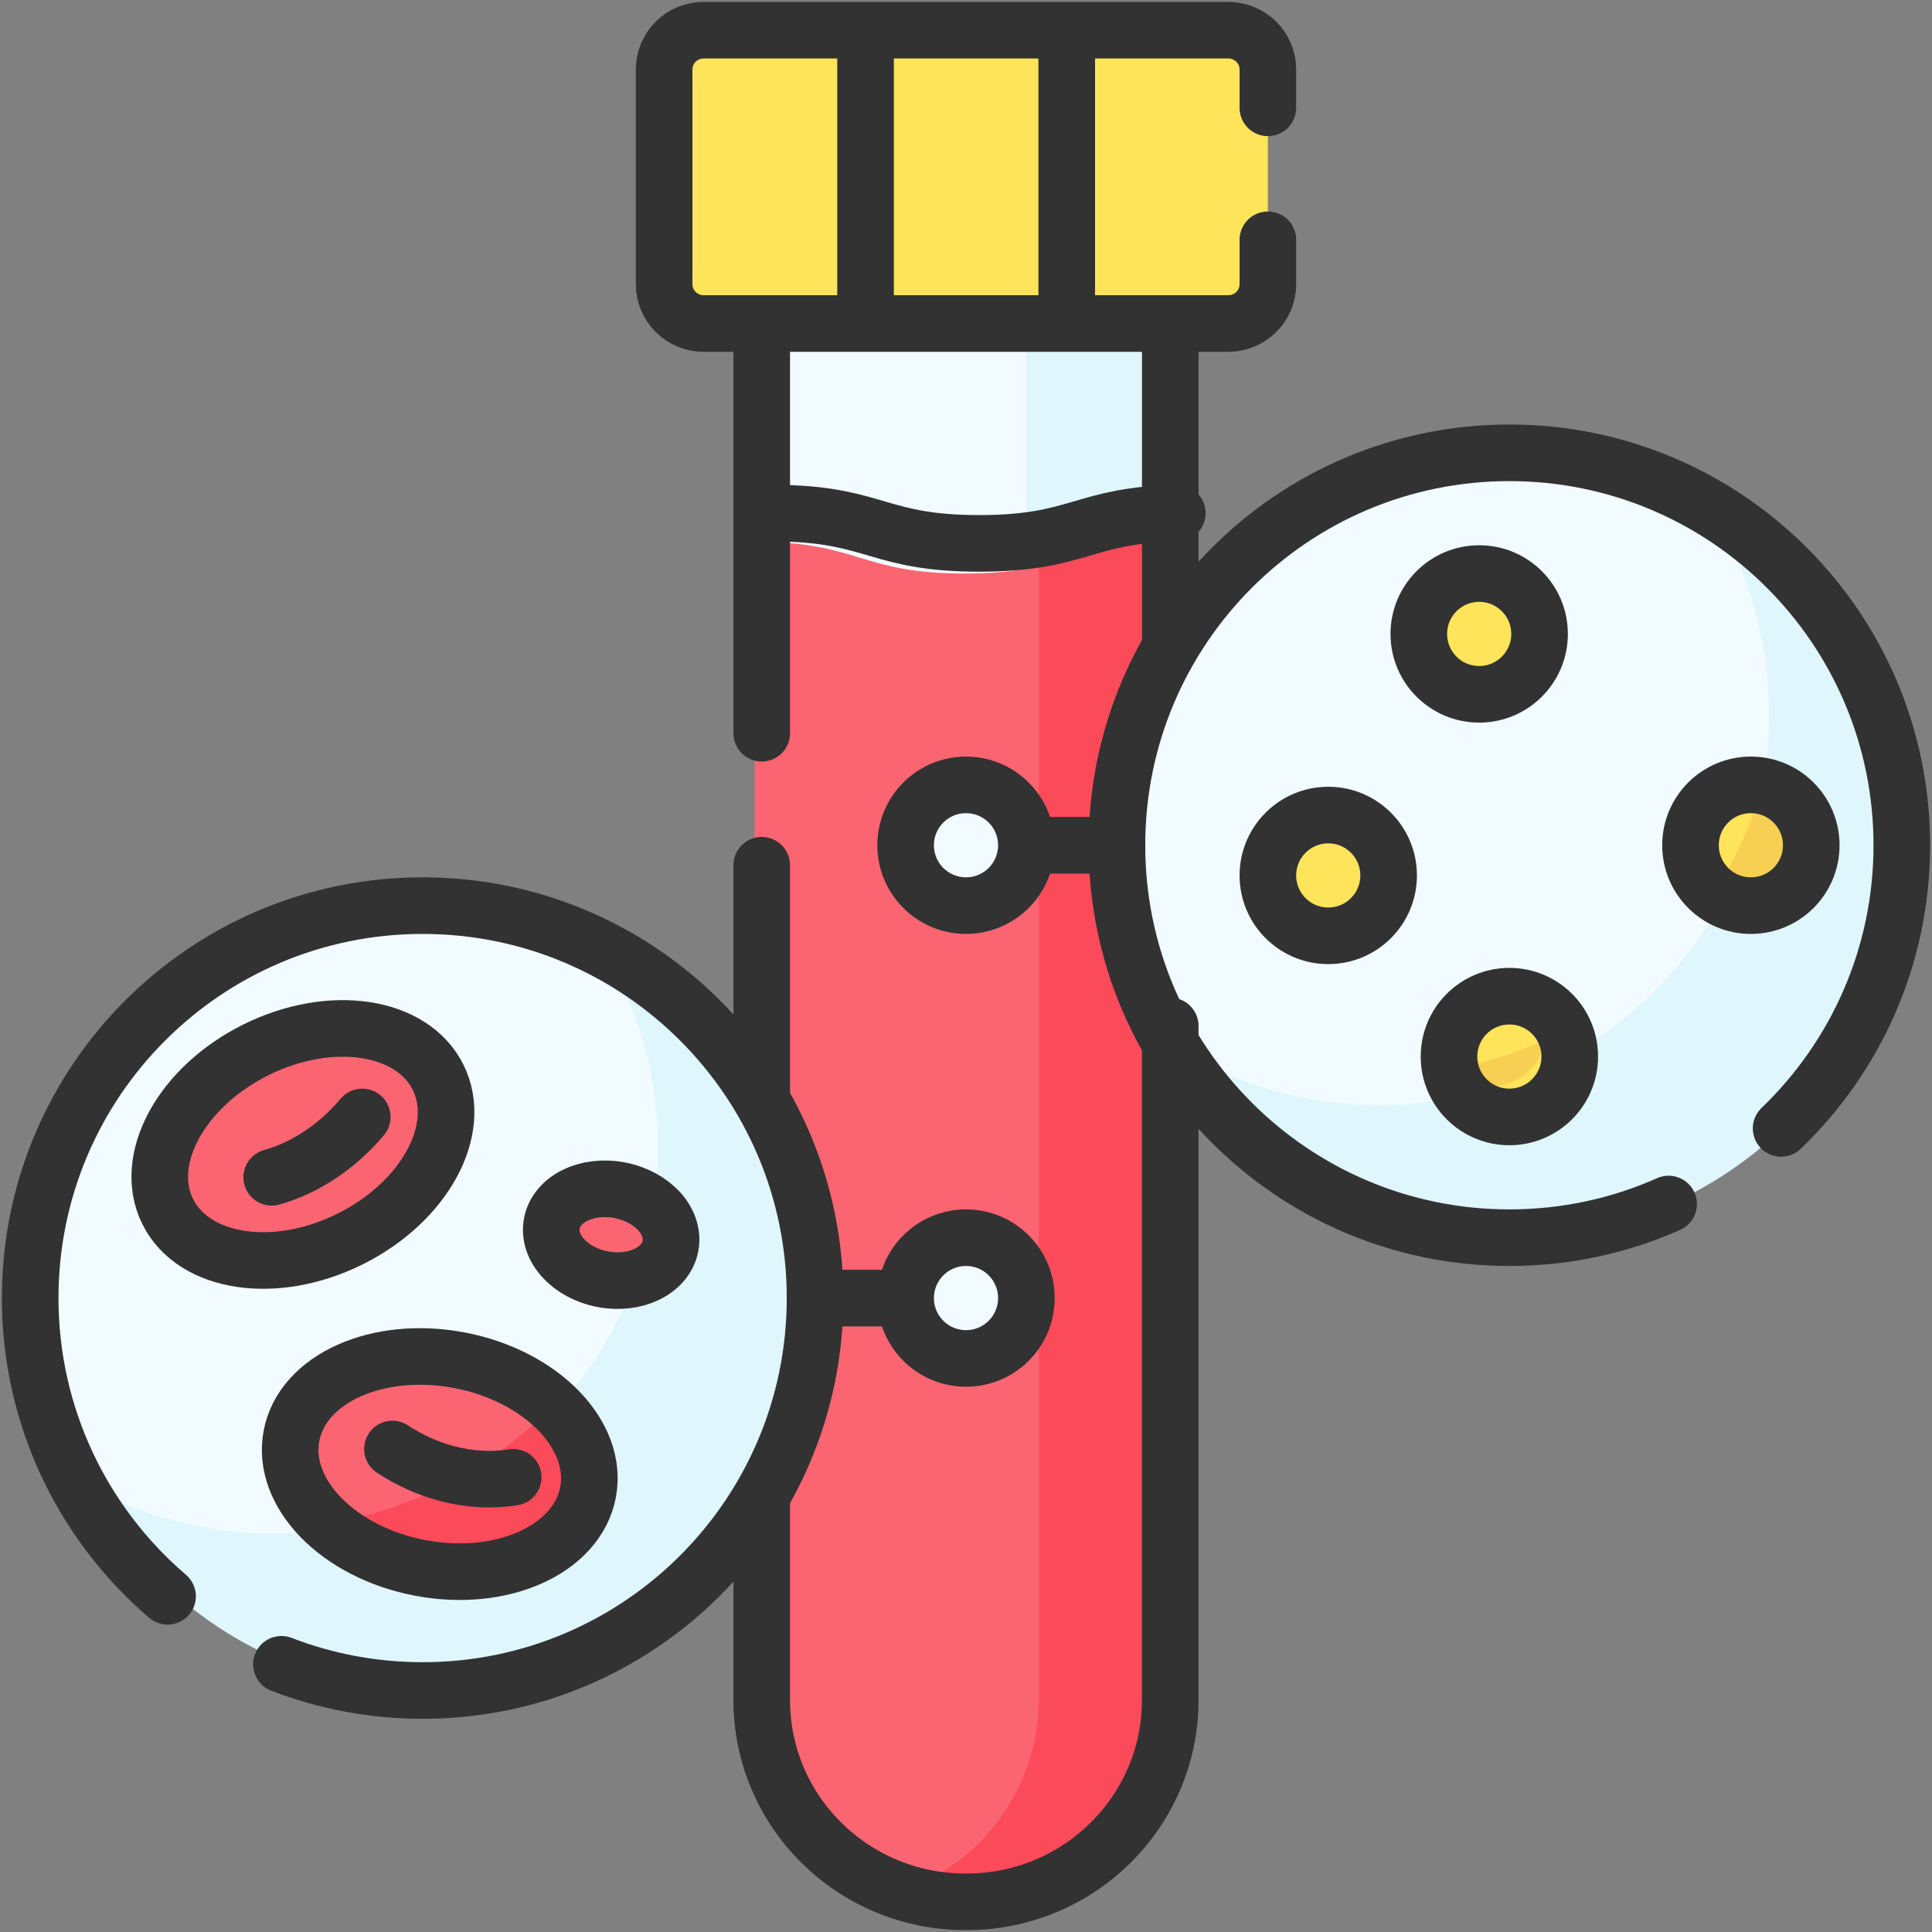 <svg xmlns="http://www.w3.org/2000/svg" width="64" height="64" viewBox="0 0 64 64" fill="none"><rect x="0" y="0" width="64" height="64" fill="#808080" stroke="none"/><g id="Frame" clip-path="url(#clip0_2356_1605)"><g id="Group"><path id="Vector" d="M36.913 17.586L37 55.845C37 59.531 35.053 62.505 31.483 62.505C30.713 62.505 29.953 63.199 29.268 62.944C26.779 62.015 25 59.554 25 56.664V17.586C28.241 17.586 28.241 17.04 31.483 17.04C34.725 17.04 33.387 16.781 36.913 17.586Z" fill="#FB6572"></path><path id="Vector_2" d="M32.273 10L25 11.117V17.946C28.478 17.946 28.478 19 31.957 19C34.645 19 35.257 18.371 37 18.085V10.795L32.273 10Z" fill="#F2FBFF"></path><path id="Vector_3" d="M39 16.813V56.262C39 59.983 36.006 63 32.313 63H32.272C31.474 63 30.709 62.859 30 62.601C32.575 61.664 34.416 59.18 34.416 56.262V17.637C36.026 15.81 36.708 15.479 39 16.813Z" fill="#FB4A59"></path><path id="Vector_4" d="M39 10.599V17.17C36.335 17.17 35.612 17.708 34 18V10.599L36.5 9L39 10.599Z" fill="#DFF6FD"></path><path id="Vector_5" d="M23.312 11H27.98L28.918 10.444L29.869 11H34.142L35.08 10.444L36.031 11H40.688C41.413 11 42 10.401 42 9.662V2.338C42 1.599 41.413 1 40.688 1H36.031L35.105 1.792L34.142 1H29.869L28.783 1.792L27.98 1H23.312C22.587 1 22 1.599 22 2.338V9.662C22 10.401 22.587 11 23.312 11Z" fill="#FEE45A"></path><path id="Vector_6" d="M62 28.031C62 35.228 56.871 40 49.773 40C45.104 40 41.975 37.981 38.846 34.763C37.674 32.798 37 30.494 37 28.031C37 20.834 42.755 15 49.854 15C52.283 15 54.555 15.683 56.493 16.871C59.189 20.265 62 23.297 62 28.031Z" fill="#F2FBFF"></path><path id="Vector_7" d="M63 28.072C63 35.211 57.212 41 50.072 41C45.376 41 41.264 38.497 39 34.751C40.949 35.928 43.234 36.607 45.679 36.607C52.819 36.607 58.607 30.819 58.607 23.679C58.607 21.234 57.928 18.949 56.749 17C60.495 19.263 63 23.375 63 28.072Z" fill="#DFF6FD"></path><path id="Vector_8" d="M49 23C50.105 23 51 22.105 51 21C51 19.895 50.105 19 49 19C47.895 19 47 19.895 47 21C47 22.105 47.895 23 49 23Z" fill="#FEE45A"></path><path id="Vector_9" d="M58 30C59.105 30 60 29.105 60 28C60 26.895 59.105 26 58 26C56.895 26 56 26.895 56 28C56 29.105 56.895 30 58 30Z" fill="#FEE45A"></path><path id="Vector_10" d="M50 37C51.105 37 52 36.105 52 35C52 33.895 51.105 33 50 33C48.895 33 48 33.895 48 35C48 36.105 48.895 37 50 37Z" fill="#FEE45A"></path><path id="Vector_11" d="M59.394 29.121C58.721 29.715 57.718 29.735 57.024 29.21C57.61 28.217 58.065 27.139 58.363 26C58.794 26.047 59.209 26.242 59.522 26.579C60.206 27.315 60.149 28.453 59.394 29.121ZM48 35.434C49.112 35.235 50.177 34.901 51.172 34.447C51.05 35.323 50.278 36 49.344 36C48.814 36 48.336 35.783 48 35.434Z" fill="#F7CF52"></path><path id="Vector_12" d="M44 31C45.105 31 46 30.105 46 29C46 27.895 45.105 27 44 27C42.895 27 42 27.895 42 29C42 30.105 42.895 31 44 31Z" fill="#FEE45A"></path><path id="Vector_13" d="M26 42.984C26 50.155 21.086 55 13.94 55C9.01 55 5.993 52.602 2.54 49.132C1.557 47.302 1 45.209 1 42.984C1 35.813 6.793 30 13.94 30C16.156 30 18.242 30.559 20.066 31.545C23.61 34.83 26 38.037 26 42.984Z" fill="#F2FBFF"></path><path id="Vector_14" d="M27 43.24C27 50.287 21.288 56 14.241 56C9.38 56 5.154 53.282 3 49.282C4.798 50.25 6.856 50.8 9.041 50.8C16.088 50.8 21.799 45.087 21.799 38.041C21.799 35.855 21.249 33.798 20.281 32C24.282 34.153 27 38.379 27 43.24Z" fill="#DFF6FD"></path><path id="Vector_15" d="M11.591 41.047C14.064 39.819 15.373 37.42 14.513 35.688C13.654 33.957 10.952 33.549 8.478 34.777C6.005 36.005 4.697 38.404 5.556 40.135C6.416 41.866 9.118 42.275 11.591 41.047Z" fill="#FB6572"></path><path id="Vector_16" d="M19.945 49.543C19.57 51.48 17.412 52.383 14.567 51.848C13.323 51.614 12.588 51.192 11.396 50.731C10.375 49.872 9.834 48.761 10.045 47.672C10.42 45.734 13.03 44.597 15.874 45.132C17.065 45.356 18.108 45.837 18.891 46.464C19.712 47.752 20.163 48.417 19.945 49.543Z" fill="#FB6572"></path><path id="Vector_17" d="M22.21 41.276C22.366 40.462 21.612 39.635 20.527 39.428C19.442 39.221 18.436 39.713 18.281 40.527C18.126 41.34 18.88 42.168 19.965 42.375C21.05 42.582 22.055 42.09 22.21 41.276Z" fill="#FB6572"></path><path id="Vector_18" d="M20.101 49.348C19.72 51.272 17.067 52.4 14.175 51.869C12.909 51.637 11.807 51.124 11 50.461C14.022 49.905 16.684 48.376 18.623 46.225C19.728 47.09 20.324 48.23 20.101 49.348ZM22.974 40.857C22.823 41.622 22.039 42.15 21.097 42.194C21.483 41.182 21.741 40.112 21.852 39C22.644 39.392 23.119 40.125 22.974 40.857Z" fill="#FB4A59"></path><path id="Vector_19" d="M32 30C33.105 30 34 29.105 34 28C34 26.895 33.105 26 32 26C30.895 26 30 26.895 30 28C30 29.105 30.895 30 32 30Z" fill="#F2FBFF"></path><path id="Vector_20" d="M32 45C33.105 45 34 44.105 34 43C34 41.895 33.105 41 32 41C30.895 41 30 41.895 30 43C30 44.105 30.895 45 32 45Z" fill="#F2FBFF"></path><path id="Vector_21" d="M38.767 21.271V10.966M25.233 49.661V56.316C25.233 60.008 28.254 63 31.98 63H32.02C35.746 63 38.766 60.007 38.766 56.316V33.987M25.233 36.17V28.662M25.233 24.289V10.966M42 7.944V9.417C42 10.134 41.412 10.717 40.688 10.717H23.312C22.588 10.717 22 10.134 22 9.417V2.3C22 1.581 22.588 1 23.312 1H40.688C41.412 1 42 1.581 42 2.3V3.572M35.337 1.228V10.591M28.673 1.228V10.591" stroke="#323232" stroke-width="1.875" stroke-miterlimit="10" stroke-linecap="round" stroke-linejoin="round"></path><path id="Vector_22" d="M55.275 39.885C53.664 40.602 51.878 41 50 41C42.82 41 37 35.179 37 28C37 20.82 42.82 15 50 15C57.18 15 63 20.82 63 28C63 31.686 61.466 35.014 59.002 37.379" stroke="#323232" stroke-width="1.875" stroke-miterlimit="10" stroke-linecap="round" stroke-linejoin="round"></path><path id="Vector_23" d="M49 23C50.105 23 51 22.105 51 21C51 19.895 50.105 19 49 19C47.895 19 47 19.895 47 21C47 22.105 47.895 23 49 23Z" stroke="#323232" stroke-width="1.875" stroke-miterlimit="10" stroke-linecap="round" stroke-linejoin="round"></path><path id="Vector_24" d="M58 30C59.105 30 60 29.105 60 28C60 26.895 59.105 26 58 26C56.895 26 56 26.895 56 28C56 29.105 56.895 30 58 30Z" stroke="#323232" stroke-width="1.875" stroke-miterlimit="10" stroke-linecap="round" stroke-linejoin="round"></path><path id="Vector_25" d="M50 37C51.105 37 52 36.105 52 35C52 33.895 51.105 33 50 33C48.895 33 48 33.895 48 35C48 36.105 48.895 37 50 37Z" stroke="#323232" stroke-width="1.875" stroke-miterlimit="10" stroke-linecap="round" stroke-linejoin="round"></path><path id="Vector_26" d="M44 31C45.105 31 46 30.105 46 29C46 27.895 45.105 27 44 27C42.895 27 42 27.895 42 29C42 30.105 42.895 31 44 31Z" stroke="#323232" stroke-width="1.875" stroke-miterlimit="10" stroke-linecap="round" stroke-linejoin="round"></path><path id="Vector_27" d="M5.551 52.88C2.766 50.496 1 46.953 1 42.999C1 35.819 6.82 30 14 30C21.18 30 27 35.819 27 42.999C27 50.179 21.18 56 14 56C12.351 56 10.774 55.692 9.322 55.132" stroke="#323232" stroke-width="1.875" stroke-miterlimit="10" stroke-linecap="round" stroke-linejoin="round"></path><path id="Vector_28" d="M11.591 41.047C14.064 39.819 15.373 37.42 14.513 35.688C13.654 33.957 10.952 33.549 8.478 34.777C6.005 36.005 4.697 38.404 5.556 40.135C6.416 41.866 9.118 42.275 11.591 41.047Z" stroke="#323232" stroke-width="1.875" stroke-miterlimit="10" stroke-linecap="round" stroke-linejoin="round"></path><path id="Vector_29" d="M12 37C11.57 37.515 11.05 37.977 10.457 38.348C9.975 38.649 9.483 38.865 9 39" stroke="#323232" stroke-width="1.875" stroke-miterlimit="10" stroke-linecap="round" stroke-linejoin="round"></path><path id="Vector_30" d="M19.479 49.436C19.841 47.537 17.936 45.578 15.223 45.061C12.511 44.544 10.018 45.663 9.656 47.562C9.294 49.461 11.199 51.419 13.911 51.937C16.624 52.455 19.116 51.335 19.479 49.436Z" stroke="#323232" stroke-width="1.875" stroke-miterlimit="10" stroke-linecap="round" stroke-linejoin="round"></path><path id="Vector_31" d="M17 48.937C16.295 49.051 15.536 49.013 14.76 48.801C14.128 48.628 13.536 48.354 13 48" stroke="#323232" stroke-width="1.875" stroke-miterlimit="10" stroke-linecap="round" stroke-linejoin="round"></path><path id="Vector_32" d="M22.21 41.276C22.366 40.462 21.612 39.635 20.527 39.428C19.442 39.221 18.436 39.713 18.281 40.527C18.126 41.34 18.88 42.168 19.965 42.375C21.05 42.582 22.055 42.09 22.21 41.276Z" stroke="#323232" stroke-width="1.875" stroke-miterlimit="10" stroke-linecap="round" stroke-linejoin="round"></path><path id="Vector_33" d="M37 28H34.444M27 43H29.444" stroke="#323232" stroke-width="1.875" stroke-miterlimit="10" stroke-linecap="round" stroke-linejoin="round"></path><path id="Vector_34" d="M32 30C33.105 30 34 29.105 34 28C34 26.895 33.105 26 32 26C30.895 26 30 26.895 30 28C30 29.105 30.895 30 32 30Z" stroke="#323232" stroke-width="1.875" stroke-miterlimit="10" stroke-linecap="round" stroke-linejoin="round"></path><path id="Vector_35" d="M32 45C33.105 45 34 44.105 34 43C34 41.895 33.105 41 32 41C30.895 41 30 41.895 30 43C30 44.105 30.895 45 32 45Z" stroke="#323232" stroke-width="1.875" stroke-miterlimit="10" stroke-linecap="round" stroke-linejoin="round"></path><path id="Vector_36" d="M26 17.003C29.016 17.081 29.156 18 32.44 18C35.767 18 35.868 17.057 39 17" stroke="#323232" stroke-width="1.875" stroke-miterlimit="10" stroke-linecap="round" stroke-linejoin="round"></path></g></g><defs><clipPath id="clip0_2356_1605"><rect width="64" height="64" fill="white"></rect></clipPath></defs></svg>